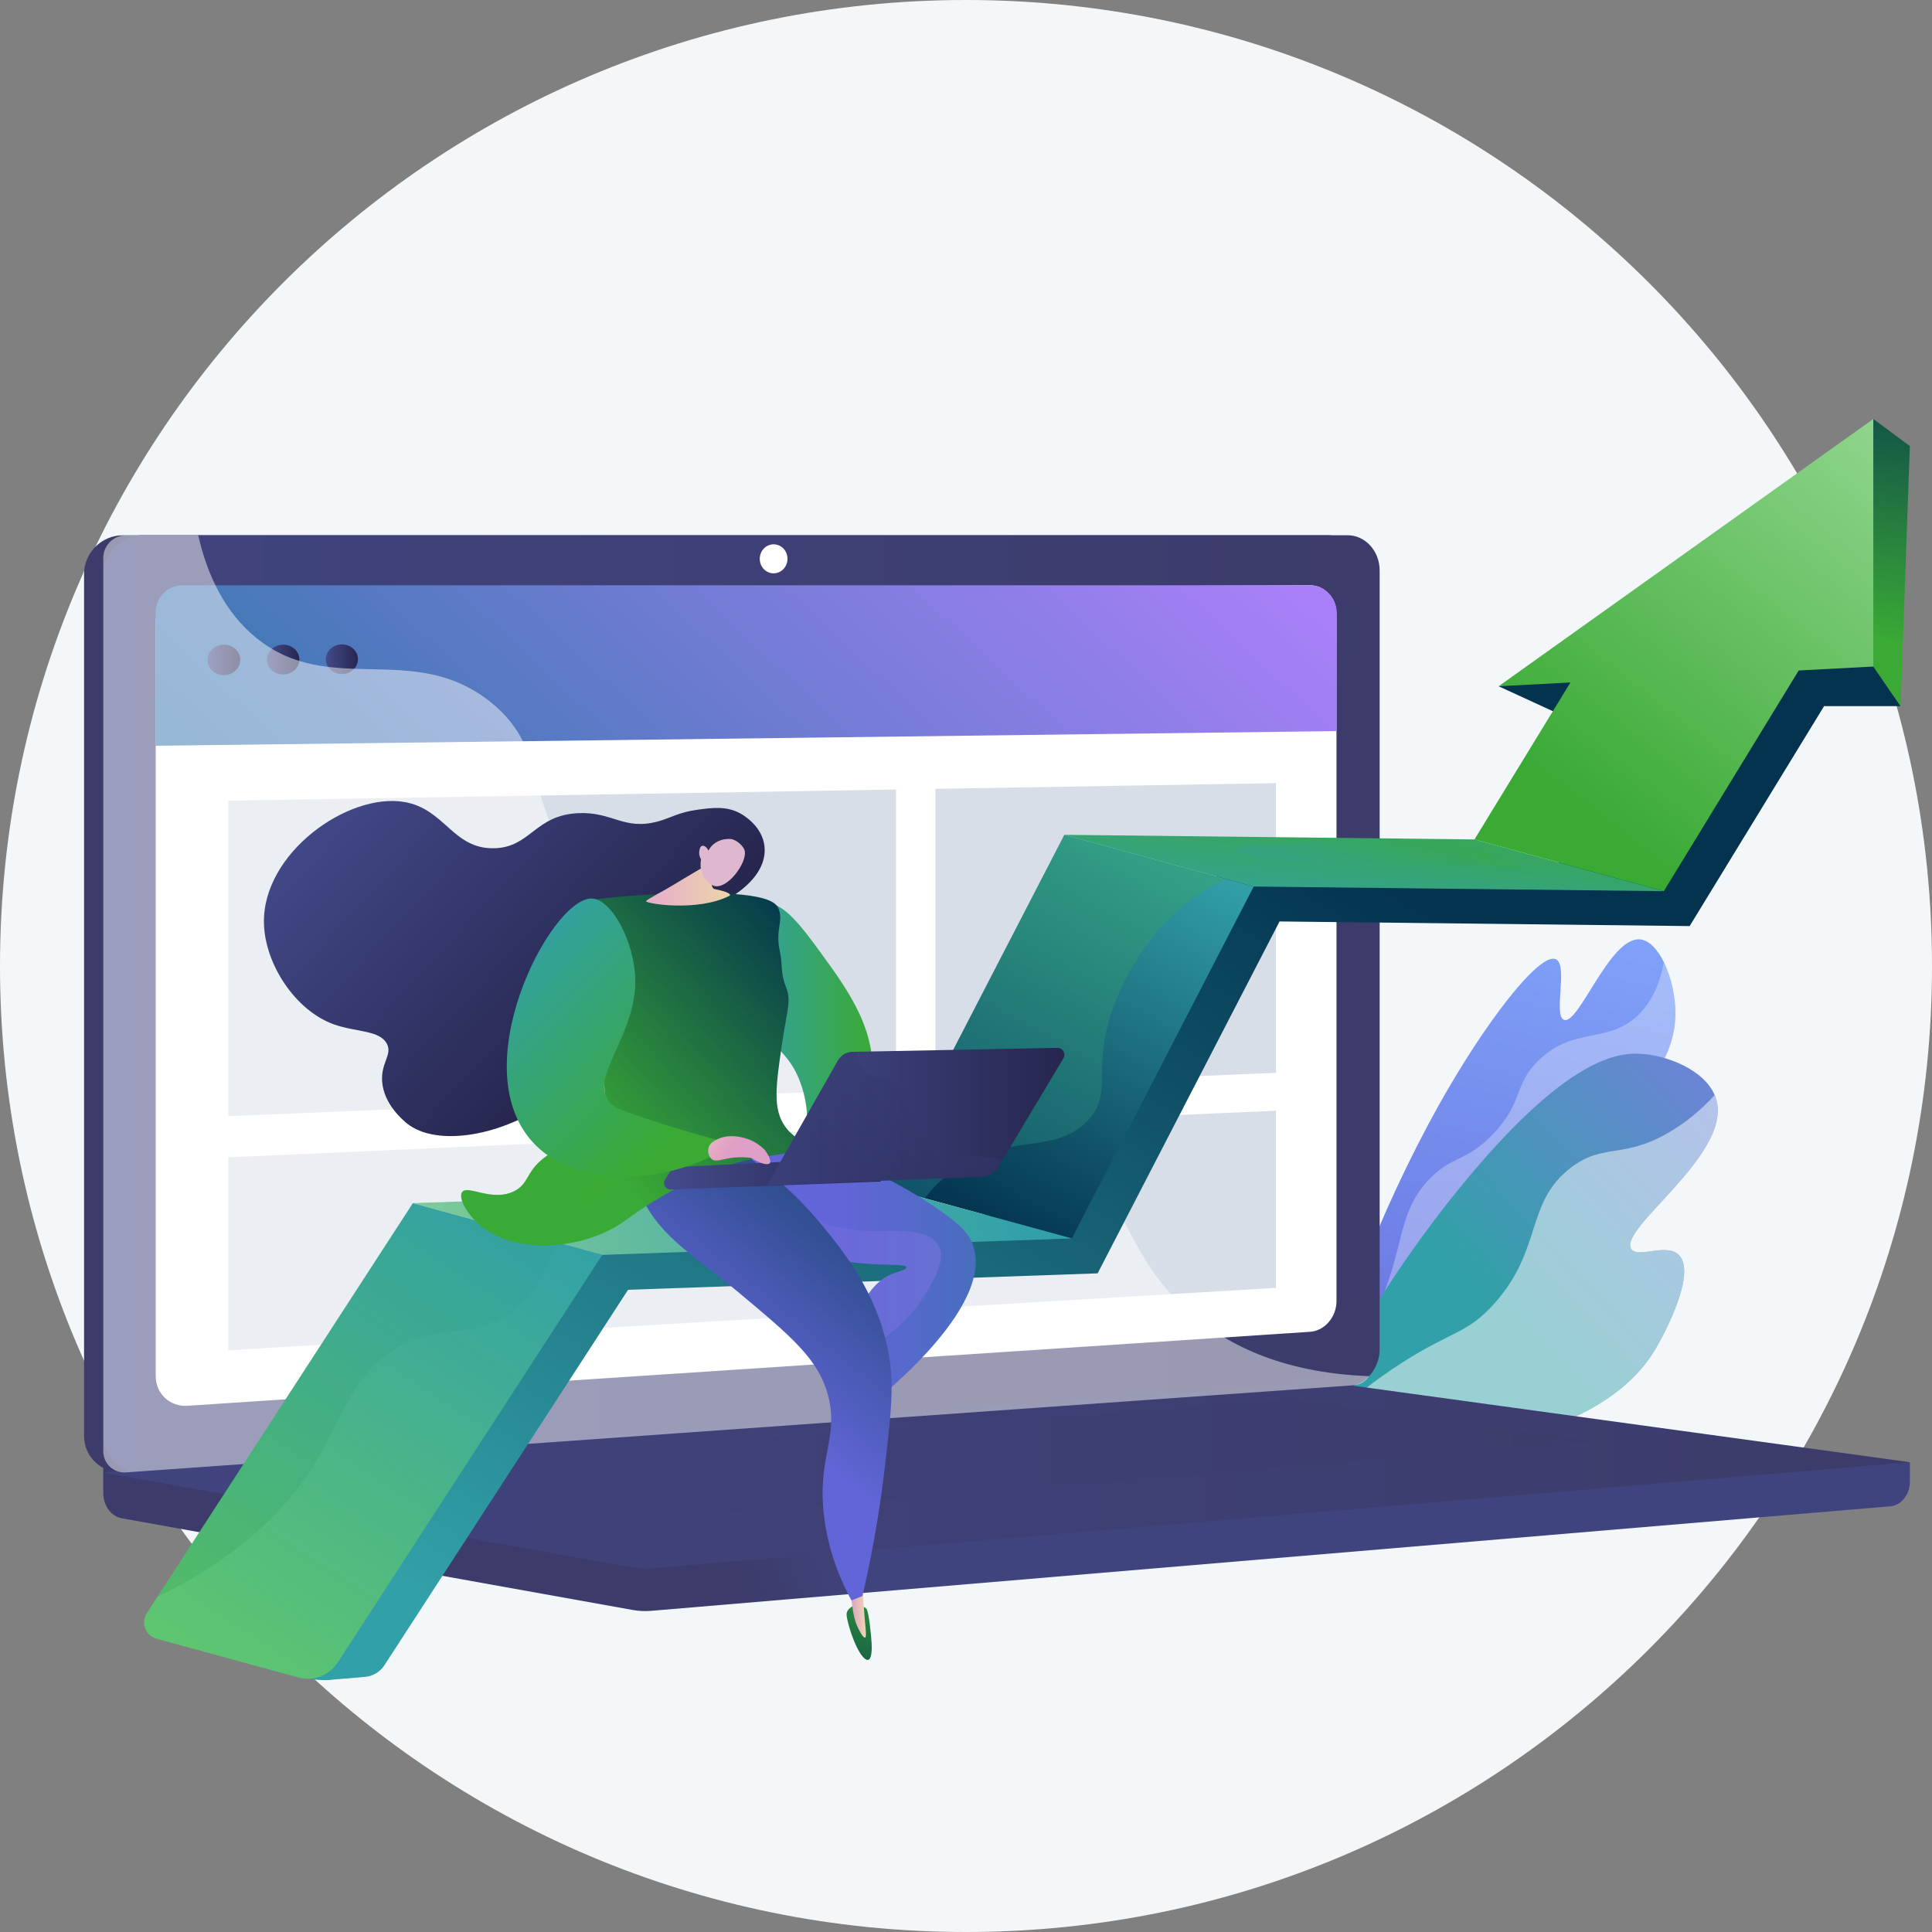<?xml version="1.0" encoding="UTF-8"?> <svg xmlns="http://www.w3.org/2000/svg" width="312" height="312" viewBox="0 0 312 312" fill="none"><rect x="0" y="0" width="312" height="312" fill="#808080" stroke="none"/> <g clip-path="url(#clip0_310_1533)"> <path d="M156 312C242.156 312 312 242.156 312 156C312 69.844 242.156 0 156 0C69.844 0 0 69.844 0 156C0 242.156 69.844 312 156 312Z" fill="#F4F7FA"></path> <path d="M217.127 222.683C212.92 219.913 223.112 195.018 232.303 178.556C239.85 165.036 248.731 153.604 251.296 154.925C253.259 155.935 250.799 164.046 252.58 164.693C254.965 165.559 259.983 151.218 264.86 151.7C267.865 151.997 270.461 157.886 270.559 163.299C270.735 173.064 262.743 179.531 245.359 196.493C223.081 218.229 219.294 224.108 217.128 222.683H217.127Z" fill="url(#paint0_linear_310_1533)"></path> <g style="mix-blend-mode:soft-light" opacity="0.3"> <path d="M224.3 206.595C226.643 199.572 226.442 195.091 230.704 190.551C234.427 186.584 236.727 187.717 241.118 183.133C246.091 177.94 244.352 175.222 248.518 171.201C254.302 165.617 259.866 168.721 264.772 163.703C266.323 162.117 267.92 159.601 268.701 155.383C269.793 157.595 270.509 160.51 270.559 163.3C270.735 173.065 262.743 179.532 245.359 196.494C223.081 218.23 219.294 224.109 217.128 222.684C216.8 222.467 216.559 222.115 216.398 221.643C220.62 215.901 222.937 210.683 224.301 206.596L224.3 206.595Z" fill="white"></path> </g> <path d="M209.077 235.423C218.065 215.337 228.251 200.977 235.895 191.622C253.093 170.572 261.464 169.908 265.137 170.189C270.031 170.563 276.316 173.357 277.283 178.045C279.091 186.817 261.483 198.339 263.405 201.652C264.4 203.366 269.265 200.538 271.229 202.782C273.915 205.852 268.705 215.583 267.304 217.929C256.474 236.064 220.633 235.835 209.078 235.423H209.077Z" fill="url(#paint1_linear_310_1533)"></path> <g style="mix-blend-mode:soft-light" opacity="0.5"> <path d="M226.407 220.07C234.47 214.901 236.878 215.418 241.208 210.635C249.19 201.815 246.267 194.234 253.664 188.582C258.939 184.553 262.006 187.199 269.407 182.939C272.42 181.205 274.889 179.053 276.902 176.841C277.066 177.228 277.196 177.628 277.283 178.045C279.09 186.817 261.483 198.339 263.405 201.652C264.4 203.366 269.265 200.538 271.229 202.782C273.915 205.852 268.705 215.583 267.304 217.929C256.474 236.064 220.633 235.835 209.078 235.423C209.242 235.057 209.407 234.697 209.572 234.334C216.014 227.363 221.963 222.92 226.408 220.07H226.407Z" fill="white"></path> </g> <path d="M308.426 236.129L16.678 233.587V241.106C16.678 243.146 17.95 244.882 19.675 245.191L102.172 259.996C103.151 260.172 104.144 260.219 105.132 260.136L305.256 243.256C307.042 243.105 308.427 241.365 308.427 239.268V236.13L308.426 236.129Z" fill="url(#paint2_linear_310_1533)"></path> <path d="M214.508 223.941L19.889 237.694C16.406 237.941 13.575 235.325 13.575 231.853V92.723C13.575 89.25 16.406 86.435 19.889 86.435H214.508C217.377 86.435 219.696 88.98 219.696 92.119V217.89C219.696 221.029 217.377 223.738 214.508 223.941Z" fill="url(#paint3_linear_310_1533)"></path> <path d="M217.611 223.941L22.992 237.694C19.51 237.941 16.678 235.325 16.678 231.853V92.723C16.678 89.25 19.51 86.435 22.992 86.435H217.611C220.48 86.435 222.8 88.98 222.8 92.119V217.89C222.8 221.029 220.48 223.738 217.611 223.941Z" fill="url(#paint4_linear_310_1533)"></path> <path d="M211.548 215.074L30.281 227.021C27.447 227.207 25.144 225.061 25.144 222.226V100.417C25.144 97.583 27.447 95.275 30.281 95.263L211.548 94.514C213.915 94.504 215.83 96.589 215.83 99.171V210.117C215.83 212.699 213.915 214.919 211.548 215.074Z" fill="white"></path> <path d="M127.175 90.241C127.175 91.534 126.174 92.585 124.937 92.588C123.698 92.593 122.693 91.545 122.693 90.249C122.693 88.954 123.699 87.903 124.937 87.902C126.174 87.902 127.175 88.948 127.175 90.241Z" fill="white"></path> <path d="M212.755 223.317L16.678 237.794L102.171 253.136C103.15 253.312 104.143 253.359 105.131 253.276L308.426 236.129L215.874 223.416C214.839 223.274 213.796 223.24 212.755 223.318V223.317Z" fill="url(#paint5_linear_310_1533)"></path> <path style="mix-blend-mode:multiply" opacity="0.3" d="M45.289 238.158L208.528 225.926L259.05 232.81L97.216 245.885L45.289 238.158Z" fill="url(#paint6_linear_310_1533)"></path> <path d="M215.852 118.065L25.122 120.435V98.888C25.122 96.473 27.081 94.514 29.497 94.514H211.477C213.893 94.514 215.852 96.473 215.852 98.888V118.066V118.065Z" fill="url(#paint7_linear_310_1533)"></path> <path d="M144.698 175.789L36.863 180.243V129.306L144.698 127.497V175.789Z" fill="#D8DEE8"></path> <path d="M206.053 173.253L151.058 175.525V127.391L206.053 126.469V173.253Z" fill="#D8DEE8"></path> <path d="M206.053 207.979L36.863 218.054V186.896L206.053 179.362V207.979Z" fill="#D8DEE8"></path> <path d="M38.796 106.555C38.796 107.911 37.615 109.019 36.156 109.03C34.696 109.041 33.51 107.946 33.51 106.587C33.51 105.228 34.696 104.12 36.156 104.112C37.615 104.106 38.796 105.199 38.796 106.556V106.555Z" fill="url(#paint8_linear_310_1533)"></path> <path d="M48.343 106.499C48.343 107.825 47.173 108.908 45.728 108.917C44.28 108.927 43.105 107.858 43.105 106.529C43.105 105.2 44.28 104.118 45.728 104.111C47.174 104.105 48.343 105.173 48.343 106.499Z" fill="url(#paint9_linear_310_1533)"></path> <path d="M57.802 106.445C57.802 107.764 56.642 108.842 55.211 108.852C53.777 108.862 52.613 107.798 52.613 106.475C52.613 105.151 53.777 104.074 55.211 104.067C56.642 104.061 57.802 105.125 57.802 106.445Z" fill="url(#paint10_linear_310_1533)"></path> <g style="mix-blend-mode:soft-light" opacity="0.48"> <path d="M170.721 185.782C155.718 177.71 143.921 187.939 132.535 177.846C125.632 171.727 129.021 167.165 120.528 158.02C111.122 147.893 104.997 151.297 95.543 142.183C83.59 130.658 89.568 121.692 79.271 113.417C66.781 103.379 53.309 112.67 41.419 103.043C36.29 98.892 33.476 92.855 32.007 86.435H20.373C18.334 86.435 16.678 88.087 16.678 90.126V234.347C16.678 236.385 18.334 237.92 20.373 237.776L218.722 223.697C219.695 223.627 220.559 223.06 221.112 222.235C206.592 221.706 197.673 216.839 191.97 211.807C180.816 201.963 182.75 192.256 170.722 185.784L170.721 185.782Z" fill="white"></path> </g> <path d="M294.572 114.034L272.862 149.553L206.634 148.806L177.26 205.634L101.428 208.288L62.079 268.921C61.379 270.001 60.218 270.697 58.935 270.805L53.797 271.239C51.465 271.606 46.483 270.896 47.243 268.661L73.895 208.364L95.813 198.557L169.538 195.738L197.434 139.869L265.181 139.121L287.888 104.63L294.572 114.034Z" fill="url(#paint11_linear_310_1533)"></path> <path d="M254.188 116.422L242.014 110.825L255.58 108.062L254.188 116.422Z" fill="url(#paint12_linear_310_1533)"></path> <path d="M300.563 104.63L306.931 114.034H292.8L288.024 108.063L300.563 104.63Z" fill="url(#paint13_linear_310_1533)"></path> <path d="M308.425 72.034L302.52 67.659L299.965 103.087L302.52 107.641L306.931 114.034L308.425 72.034Z" fill="url(#paint14_linear_310_1533)"></path> <path d="M142.512 191.642L173.09 199.997L202.464 143.169L171.885 134.814L142.512 191.642Z" fill="url(#paint15_linear_310_1533)"></path> <path d="M25.294 264.642L48.185 270.897C50.605 271.559 53.176 270.579 54.542 268.473L97.257 202.65L66.68 194.295L23.716 260.501C22.704 262.06 23.502 264.152 25.294 264.642Z" fill="url(#paint16_linear_310_1533)"></path> <path d="M66.68 194.296L97.258 202.651L173.09 199.997L142.512 191.642L66.68 194.296Z" fill="url(#paint17_linear_310_1533)"></path> <path d="M171.885 134.814L202.463 143.169L268.692 143.916L238.114 135.561L171.885 134.814Z" fill="url(#paint18_linear_310_1533)"></path> <path d="M242.014 110.825L253.606 110.215L238.114 135.561L268.692 143.916L290.476 108.275L302.52 107.641V67.659L242.014 110.825Z" fill="url(#paint19_linear_310_1533)"></path> <g style="mix-blend-mode:multiply" opacity="0.3"> <path d="M153.184 189.582C161.972 182.528 169.945 186.82 175.565 181.055C180.371 176.126 175.397 172.11 180.893 159.953C185.37 150.054 191.933 145.495 193.256 144.607C194.952 143.467 196.584 142.615 198.05 141.964L171.884 134.814L142.511 191.642L149.331 193.505C150.342 192.207 151.606 190.847 153.182 189.582H153.184Z" fill="url(#paint20_linear_310_1533)"></path> </g> <path style="mix-blend-mode:multiply" opacity="0.3" d="M206.258 136.293C200.666 136.674 199.663 136.886 199.651 137.146C199.615 137.929 208.594 139.465 217.769 139.704C225.934 139.916 227.36 138.923 236.101 139.491C241.788 139.86 245.599 140.567 245.693 140.13C245.805 139.605 240.516 137.673 234.822 136.506C227.068 134.917 220.026 135.354 206.259 136.293H206.258Z" fill="url(#paint21_linear_310_1533)"></path> <path style="mix-blend-mode:multiply" opacity="0.3" d="M50.871 236.261C55.601 228.547 57.346 220.684 65.579 216.864C71.884 213.939 76.173 216.086 81.778 212.388C86.142 209.509 88.506 204.931 89.848 200.626L66.68 194.295L25.419 257.876C39.663 250.969 46.883 242.766 50.871 236.261Z" fill="url(#paint22_linear_310_1533)"></path> <path d="M123.729 146.073C126.321 145.315 129.787 150.077 132.669 154.035C136.979 159.957 142.014 166.874 140.657 175.182C139.323 183.355 132.315 189.722 130.319 188.81C128.611 188.032 131.895 182.534 129.379 175.182C127.348 169.25 123.985 169.248 121.729 163.43C118.93 156.212 120.539 147.004 123.729 146.073Z" fill="url(#paint23_linear_310_1533)"></path> <path d="M125.012 183.719C138.367 186.962 147.164 192.167 152.301 195.848C155.085 197.843 156.371 199.088 157.065 200.902C161.021 211.239 140.696 226.869 138.53 228.505C137.584 226.299 136.638 224.093 135.693 221.887C137.793 210.359 141.289 206.742 144.216 205.667C145.034 205.366 146.408 205.044 146.382 204.656C146.319 203.741 138.599 205.046 131.222 202.346C123.865 199.654 116.473 192.843 117.794 188.34C118.035 187.518 119.044 185.143 125.014 183.719H125.012Z" fill="url(#paint24_linear_310_1533)"></path> <path d="M137.962 259.276C137.962 259.276 136.719 259.719 136.714 260.702C136.71 261.685 137.974 266.016 139.347 267.555C140.719 269.093 140.843 266.797 140.757 265.319C140.672 263.84 140.313 260.53 139.973 259.889C139.634 259.249 137.962 259.276 137.962 259.276Z" fill="url(#paint25_linear_310_1533)"></path> <path style="mix-blend-mode:multiply" opacity="0.3" d="M141.954 198.833C144.381 198.786 150.066 198.333 151.58 201.143C152.843 203.488 150.631 207.042 149.271 209.229C145.572 215.172 141.981 215.781 139.452 219.432C138.473 220.846 137.586 222.821 137.303 225.641C136.767 224.39 136.23 223.139 135.694 221.887C137.794 210.359 141.29 206.742 144.217 205.667C145.035 205.366 146.409 205.044 146.383 204.656C146.32 203.741 138.6 205.046 131.223 202.346C124.517 199.893 117.805 194.021 117.666 189.59C128.284 197.206 136.278 198.944 141.956 198.833H141.954Z" fill="url(#paint26_linear_310_1533)"></path> <path d="M137.243 255.098C137.316 256.613 137.446 257.88 137.561 258.82C137.818 260.901 138.054 261.725 138.376 262.475C138.658 263.129 139.363 264.555 139.699 264.455C140.04 264.355 139.689 262.775 139.423 258.382C139.384 257.745 139.266 255.715 139.266 255.715L137.242 255.097L137.243 255.098Z" fill="url(#paint27_linear_310_1533)"></path> <path d="M117.311 184.587C125.005 189.226 130.001 194.501 132.905 198.063C136.333 202.268 141.548 208.665 143.436 218.202C144.443 223.285 143.947 227.846 142.916 236.759C141.891 245.611 140.423 252.818 139.274 257.741C138.682 257.979 138.091 258.217 137.499 258.453C135.914 255.542 133.841 250.931 133.098 245.037C131.883 235.393 135.489 232.329 133.758 225.489C132.257 219.565 127.911 215.932 119.218 208.667C112.077 202.698 105.491 199.156 103.046 191.71C102.63 190.446 102.278 188.895 102.955 187.475C104.413 184.414 109.994 183.347 117.311 184.587Z" fill="url(#paint28_linear_310_1533)"></path> <path d="M111.168 146.624C113.166 146.195 116.45 146.28 119.581 143.814C120.524 143.072 123.864 140.442 123.458 136.679C123.101 133.366 119.961 131.586 119.576 131.374C117.353 130.151 115.137 130.423 112.681 130.758C109.494 131.194 108.436 132.064 106.221 132.661C100.743 134.137 98.891 131.055 93.375 131.316C86.325 131.648 85.716 136.854 79.784 136.984C73.125 137.13 71.85 130.613 65.276 129.509C56.151 127.977 42.345 137.8 42.623 149.123C42.784 155.663 47.654 163.159 53.874 165.409C57.5 166.721 61.412 166.305 62.529 168.663C63.324 170.341 61.537 171.633 61.705 174.557C61.923 178.326 65.168 180.972 65.691 181.398C70.555 185.363 81.462 183.36 88.909 177.749C102.339 167.633 100.306 148.96 111.166 146.623L111.168 146.624Z" fill="url(#paint29_linear_310_1533)"></path> <path d="M95.742 145.28C100.266 144.723 105.483 144.298 111.281 144.22C123.532 144.054 125.285 145.607 125.733 146.757C126.57 148.901 125.137 149.975 125.951 153.712C126.437 155.947 125.978 156.965 126.918 159.366C127.835 161.706 127.116 162.965 126.305 168.452C125.269 175.468 124.791 179.034 126.754 181.864C128.118 183.829 129.644 183.996 129.5 184.929C129.19 186.918 122.313 185.821 113.606 189.64C111.085 190.745 108.765 192.108 106.82 193.25C102.264 195.925 101.421 196.948 99.311 198.159C92.64 201.992 82.618 202.361 77.365 197.727C75.406 195.998 73.979 193.458 74.621 192.528C75.496 191.263 79.407 194.138 82.996 192.384C85.373 191.222 84.921 189.341 87.67 187.127C90.978 184.461 93.278 185.858 95.529 184.123C99.042 181.417 97.444 174.939 96.458 164.077C96.05 159.581 95.641 153.161 95.742 145.28Z" fill="url(#paint30_linear_310_1533)"></path> <path d="M109 142.756C107.329 143.793 104.629 145.147 104.331 145.514C104.033 145.882 112.514 147.334 117.79 144.671C117.79 144.671 118.608 144.217 115.427 143.58C114.75 143.444 114.882 142.126 114.973 140.763L114.337 139.582C114.337 139.582 110.672 141.718 109.001 142.755L109 142.756Z" fill="url(#paint31_linear_310_1533)"></path> <path d="M113.215 138.78C113.215 138.78 112.56 141.56 115.009 142.935C117.201 144.165 120.91 139.121 120.218 137.246C119.986 136.621 119.161 135.818 118.297 135.547C117.69 135.356 115.394 135.43 114.41 137.363C114.152 136.798 113.692 136.501 113.381 136.594C112.988 136.712 112.93 137.427 112.916 137.59C112.87 138.152 113.097 138.588 113.213 138.78H113.215Z" fill="url(#paint32_linear_310_1533)"></path> <path style="mix-blend-mode:multiply" opacity="0.3" d="M117.012 183.352C114.489 184.397 114.149 186.658 110.661 187.94C107.333 189.163 106.217 187.63 102.898 188.645C97.913 190.17 96.007 194.98 95.253 194.527C94.561 194.111 95.225 189.51 98.429 186.528C102.109 183.105 106.072 184.672 108.427 181.118C109.343 179.735 110.049 177.525 109.25 175.825C108.168 173.52 105.338 174.319 103.84 172.414C101.147 168.99 107.449 162.815 105.722 157.594C105.032 155.511 102.838 152.899 95.759 151.152C95.856 156.384 96.157 160.757 96.459 164.078C97.445 174.94 99.043 181.418 95.53 184.124C93.278 185.859 90.979 184.461 87.671 187.128C84.922 189.343 85.374 191.223 82.996 192.385C79.408 194.139 75.496 191.264 74.622 192.529C73.98 193.459 75.407 195.999 77.366 197.728C82.618 202.362 92.641 201.993 99.312 198.161C101.422 196.949 102.265 195.926 106.82 193.252C108.766 192.11 111.086 190.748 113.607 189.642C119.717 186.963 124.923 186.703 127.593 186.1C122.292 182.564 119.061 182.506 117.013 183.354L117.012 183.352Z" fill="url(#paint33_linear_310_1533)"></path> <path d="M141.361 186.901L109.355 188.458C108.915 188.479 108.513 188.716 108.28 189.09L107.395 190.511C106.953 191.219 107.483 192.131 108.317 192.099L142.218 190.808L141.361 186.9V186.901Z" fill="url(#paint34_linear_310_1533)"></path> <path d="M170.743 169.22L137.678 169.86C136.699 169.879 135.804 170.412 135.32 171.263L123.87 191.408L158.791 190.017C159.749 189.979 160.624 189.46 161.117 188.637L171.725 170.914C172.177 170.16 171.622 169.203 170.743 169.22Z" fill="url(#paint35_linear_310_1533)"></path> <path style="mix-blend-mode:multiply" opacity="0.3" d="M135.319 171.263C135.803 170.413 136.698 169.879 137.677 169.86L138.402 169.846C138.51 170.914 138.838 171.889 139.491 172.679C141.53 175.14 144.917 173.622 147.442 176.227C150.216 179.087 147.653 182.493 150.133 185.156C152.743 187.958 156.964 185.676 161.816 187.47L161.118 188.637C160.625 189.461 159.75 189.979 158.792 190.017L123.871 191.408L135.321 171.263H135.319Z" fill="url(#paint36_linear_310_1533)"></path> <path d="M114.599 186.918C114.959 185.966 115.32 185.014 115.68 184.061C111.694 182.969 106.181 181.354 100.527 179.333C99.13 178.834 98.619 178.188 98.245 177.692C95.346 173.848 102.724 167.065 102.592 158.264C102.501 152.164 98.802 145.185 95.542 145.105C88.918 144.945 74.311 173.053 86.613 185.05C92.719 191.005 104.126 191.696 114.599 186.917V186.918Z" fill="url(#paint37_linear_310_1533)"></path> <path d="M115.681 184.06C118.184 182.731 121.179 184.093 121.372 184.184C121.922 184.443 122.722 184.906 123.531 185.732C123.622 185.856 124.707 187.36 124.312 187.842C123.995 188.229 122.768 187.909 121.292 186.991C120.675 186.904 119.754 186.825 118.651 186.927C116.626 187.113 115.697 187.753 114.962 187.201C114.424 186.797 114.241 185.942 114.434 185.306C114.642 184.623 115.258 184.285 115.682 184.06H115.681Z" fill="url(#paint38_linear_310_1533)"></path> </g> <defs> <linearGradient id="paint0_linear_310_1533" x1="256.198" y1="148.727" x2="230.419" y2="252.08" gradientUnits="userSpaceOnUse"> <stop stop-color="#80A2F9"></stop> <stop offset="1" stop-color="#6165D7"></stop> </linearGradient> <linearGradient id="paint1_linear_310_1533" x1="245.406" y1="214.534" x2="307.56" y2="156.374" gradientUnits="userSpaceOnUse"> <stop stop-color="#32A0A8"></stop> <stop offset="1" stop-color="#9571F6"></stop> </linearGradient> <linearGradient id="paint2_linear_310_1533" x1="139.911" y1="247.343" x2="119.417" y2="255.951" gradientUnits="userSpaceOnUse"> <stop stop-color="#40447E"></stop> <stop offset="1" stop-color="#3C3B6B"></stop> </linearGradient> <linearGradient id="paint3_linear_310_1533" x1="112.545" y1="157.016" x2="90.302" y2="166.357" gradientUnits="userSpaceOnUse"> <stop stop-color="#40447E"></stop> <stop offset="1" stop-color="#3C3B6B"></stop> </linearGradient> <linearGradient id="paint4_linear_310_1533" x1="16.678" y1="162.073" x2="222.8" y2="162.073" gradientUnits="userSpaceOnUse"> <stop stop-color="#40447E"></stop> <stop offset="1" stop-color="#3C3B6B"></stop> </linearGradient> <linearGradient id="paint5_linear_310_1533" x1="16.678" y1="238.296" x2="308.426" y2="238.296" gradientUnits="userSpaceOnUse"> <stop stop-color="#40447E"></stop> <stop offset="1" stop-color="#3C3B6B"></stop> </linearGradient> <linearGradient id="paint6_linear_310_1533" x1="45.289" y1="235.906" x2="259.05" y2="235.906" gradientUnits="userSpaceOnUse"> <stop stop-color="#40447E"></stop> <stop offset="1" stop-color="#3C3B6B"></stop> </linearGradient> <linearGradient id="paint7_linear_310_1533" x1="168.788" y1="55.792" x2="59.364" y2="173.195" gradientUnits="userSpaceOnUse"> <stop stop-color="#AA80F9"></stop> <stop offset="1" stop-color="#2776A4"></stop> </linearGradient> <linearGradient id="paint8_linear_310_1533" x1="33.51" y1="106.57" x2="38.796" y2="106.57" gradientUnits="userSpaceOnUse"> <stop stop-color="#444B8C"></stop> <stop offset="1" stop-color="#26264F"></stop> </linearGradient> <linearGradient id="paint9_linear_310_1533" x1="43.105" y1="106.514" x2="48.343" y2="106.514" gradientUnits="userSpaceOnUse"> <stop stop-color="#444B8C"></stop> <stop offset="1" stop-color="#26264F"></stop> </linearGradient> <linearGradient id="paint10_linear_310_1533" x1="52.613" y1="106.46" x2="57.802" y2="106.46" gradientUnits="userSpaceOnUse"> <stop stop-color="#444B8C"></stop> <stop offset="1" stop-color="#26264F"></stop> </linearGradient> <linearGradient id="paint11_linear_310_1533" x1="203.274" y1="129.068" x2="112.073" y2="282.969" gradientUnits="userSpaceOnUse"> <stop stop-color="#03334F"></stop> <stop offset="1" stop-color="#32A0A8"></stop> </linearGradient> <linearGradient id="paint12_linear_310_1533" x1="238.658" y1="129.677" x2="241.499" y2="124.846" gradientUnits="userSpaceOnUse"> <stop stop-color="#03334F"></stop> <stop offset="1" stop-color="#03334F"></stop> </linearGradient> <linearGradient id="paint13_linear_310_1533" x1="301.434" y1="76.761" x2="298.024" y2="106.317" gradientUnits="userSpaceOnUse"> <stop stop-color="#32A0A8"></stop> <stop offset="1" stop-color="#03334F"></stop> </linearGradient> <linearGradient id="paint14_linear_310_1533" x1="302.999" y1="103.509" x2="309.821" y2="53.49" gradientUnits="userSpaceOnUse"> <stop stop-color="#3AAA35"></stop> <stop offset="1" stop-color="#03334F"></stop> </linearGradient> <linearGradient id="paint15_linear_310_1533" x1="189.512" y1="136.121" x2="156.26" y2="197.225" gradientUnits="userSpaceOnUse"> <stop stop-color="#32A0A8"></stop> <stop offset="1" stop-color="#03334F"></stop> </linearGradient> <linearGradient id="paint16_linear_310_1533" x1="86.421" y1="191.525" x2="24.44" y2="287.24" gradientUnits="userSpaceOnUse"> <stop stop-color="#32A0A8"></stop> <stop offset="1" stop-color="#68CE63"></stop> </linearGradient> <linearGradient id="paint17_linear_310_1533" x1="164.502" y1="189.247" x2="34.479" y2="212.267" gradientUnits="userSpaceOnUse"> <stop stop-color="#32A0A8"></stop> <stop offset="1" stop-color="#98D995"></stop> </linearGradient> <linearGradient id="paint18_linear_310_1533" x1="221.625" y1="126.296" x2="219.067" y2="151.305" gradientUnits="userSpaceOnUse"> <stop stop-color="#3AAA35"></stop> <stop offset="1" stop-color="#32A0A8"></stop> </linearGradient> <linearGradient id="paint19_linear_310_1533" x1="255.289" y1="130.818" x2="308.719" y2="62.894" gradientUnits="userSpaceOnUse"> <stop stop-color="#3AAA35"></stop> <stop offset="1" stop-color="#98D995"></stop> </linearGradient> <linearGradient id="paint20_linear_310_1533" x1="186.958" y1="134.732" x2="153.707" y2="195.835" gradientUnits="userSpaceOnUse"> <stop stop-color="#3CAB37"></stop> <stop offset="1" stop-color="#32A0A8"></stop> </linearGradient> <linearGradient id="paint21_linear_310_1533" x1="227.513" y1="129.732" x2="218.208" y2="146.833" gradientUnits="userSpaceOnUse"> <stop stop-color="#3AAA35"></stop> <stop offset="1" stop-color="#32A0A8"></stop> </linearGradient> <linearGradient id="paint22_linear_310_1533" x1="83.793" y1="189.823" x2="21.811" y2="285.538" gradientUnits="userSpaceOnUse"> <stop stop-color="#32A0A8"></stop> <stop offset="1" stop-color="#3AAA35"></stop> </linearGradient> <linearGradient id="paint23_linear_310_1533" x1="140.882" y1="167.445" x2="120.288" y2="167.445" gradientUnits="userSpaceOnUse"> <stop stop-color="#3AAA35"></stop> <stop offset="1" stop-color="#32A0A8"></stop> </linearGradient> <linearGradient id="paint24_linear_310_1533" x1="176.349" y1="206.113" x2="136.411" y2="206.113" gradientUnits="userSpaceOnUse"> <stop stop-color="#3275A8"></stop> <stop offset="1" stop-color="#6165D7"></stop> </linearGradient> <linearGradient id="paint25_linear_310_1533" x1="142.007" y1="250.314" x2="134.589" y2="280.538" gradientUnits="userSpaceOnUse"> <stop stop-color="#3AAA35"></stop> <stop offset="1" stop-color="#03334F"></stop> </linearGradient> <linearGradient id="paint26_linear_310_1533" x1="157.575" y1="207.615" x2="117.639" y2="207.615" gradientUnits="userSpaceOnUse"> <stop stop-color="#AA80F9"></stop> <stop offset="1" stop-color="#6165D7"></stop> </linearGradient> <linearGradient id="paint27_linear_310_1533" x1="139.84" y1="259.779" x2="137.243" y2="259.779" gradientUnits="userSpaceOnUse"> <stop stop-color="#EED7B7"></stop> <stop offset="1" stop-color="#DB9CC1"></stop> </linearGradient> <linearGradient id="paint28_linear_310_1533" x1="155.023" y1="181.316" x2="119.215" y2="224.825" gradientUnits="userSpaceOnUse"> <stop stop-color="#063A51"></stop> <stop offset="1" stop-color="#6165D7"></stop> </linearGradient> <linearGradient id="paint29_linear_310_1533" x1="55.115" y1="121.422" x2="100.393" y2="163.443" gradientUnits="userSpaceOnUse"> <stop stop-color="#444B8C"></stop> <stop offset="1" stop-color="#26264F"></stop> </linearGradient> <linearGradient id="paint30_linear_310_1533" x1="93.297" y1="182.606" x2="131.759" y2="148.026" gradientUnits="userSpaceOnUse"> <stop stop-color="#3AAA35"></stop> <stop offset="1" stop-color="#03334F"></stop> </linearGradient> <linearGradient id="paint31_linear_310_1533" x1="117.884" y1="142.911" x2="104.323" y2="142.911" gradientUnits="userSpaceOnUse"> <stop stop-color="#EBD5A8"></stop> <stop offset="1" stop-color="#E7ACCF"></stop> </linearGradient> <linearGradient id="paint32_linear_310_1533" x1="116.166" y1="178.06" x2="116.46" y2="151.297" gradientUnits="userSpaceOnUse"> <stop stop-color="#DBBAEC"></stop> <stop offset="1" stop-color="#DEB8CF"></stop> </linearGradient> <linearGradient id="paint33_linear_310_1533" x1="94.561" y1="184.011" x2="133.023" y2="149.431" gradientUnits="userSpaceOnUse"> <stop stop-color="#3AAA35"></stop> <stop offset="1" stop-color="#03334F"></stop> </linearGradient> <linearGradient id="paint34_linear_310_1533" x1="107.236" y1="189.501" x2="142.219" y2="189.501" gradientUnits="userSpaceOnUse"> <stop stop-color="#444B8C"></stop> <stop offset="1" stop-color="#26264F"></stop> </linearGradient> <linearGradient id="paint35_linear_310_1533" x1="123.87" y1="180.313" x2="171.885" y2="180.313" gradientUnits="userSpaceOnUse"> <stop stop-color="#444B8C"></stop> <stop offset="1" stop-color="#26264F"></stop> </linearGradient> <linearGradient id="paint36_linear_310_1533" x1="160.682" y1="167.575" x2="137.747" y2="190.327" gradientUnits="userSpaceOnUse"> <stop stop-color="#444B8C"></stop> <stop offset="1" stop-color="#26264F"></stop> </linearGradient> <linearGradient id="paint37_linear_310_1533" x1="109.236" y1="182.348" x2="79.865" y2="153.445" gradientUnits="userSpaceOnUse"> <stop stop-color="#3AAA35"></stop> <stop offset="1" stop-color="#32A0A8"></stop> </linearGradient> <linearGradient id="paint38_linear_310_1533" x1="108.463" y1="178.838" x2="117.962" y2="185.487" gradientUnits="userSpaceOnUse"> <stop stop-color="#F5DEB2"></stop> <stop offset="1" stop-color="#E09FC6"></stop> </linearGradient> <clipPath id="clip0_310_1533"> <rect width="312" height="312" fill="white"></rect> </clipPath> </defs> </svg> 